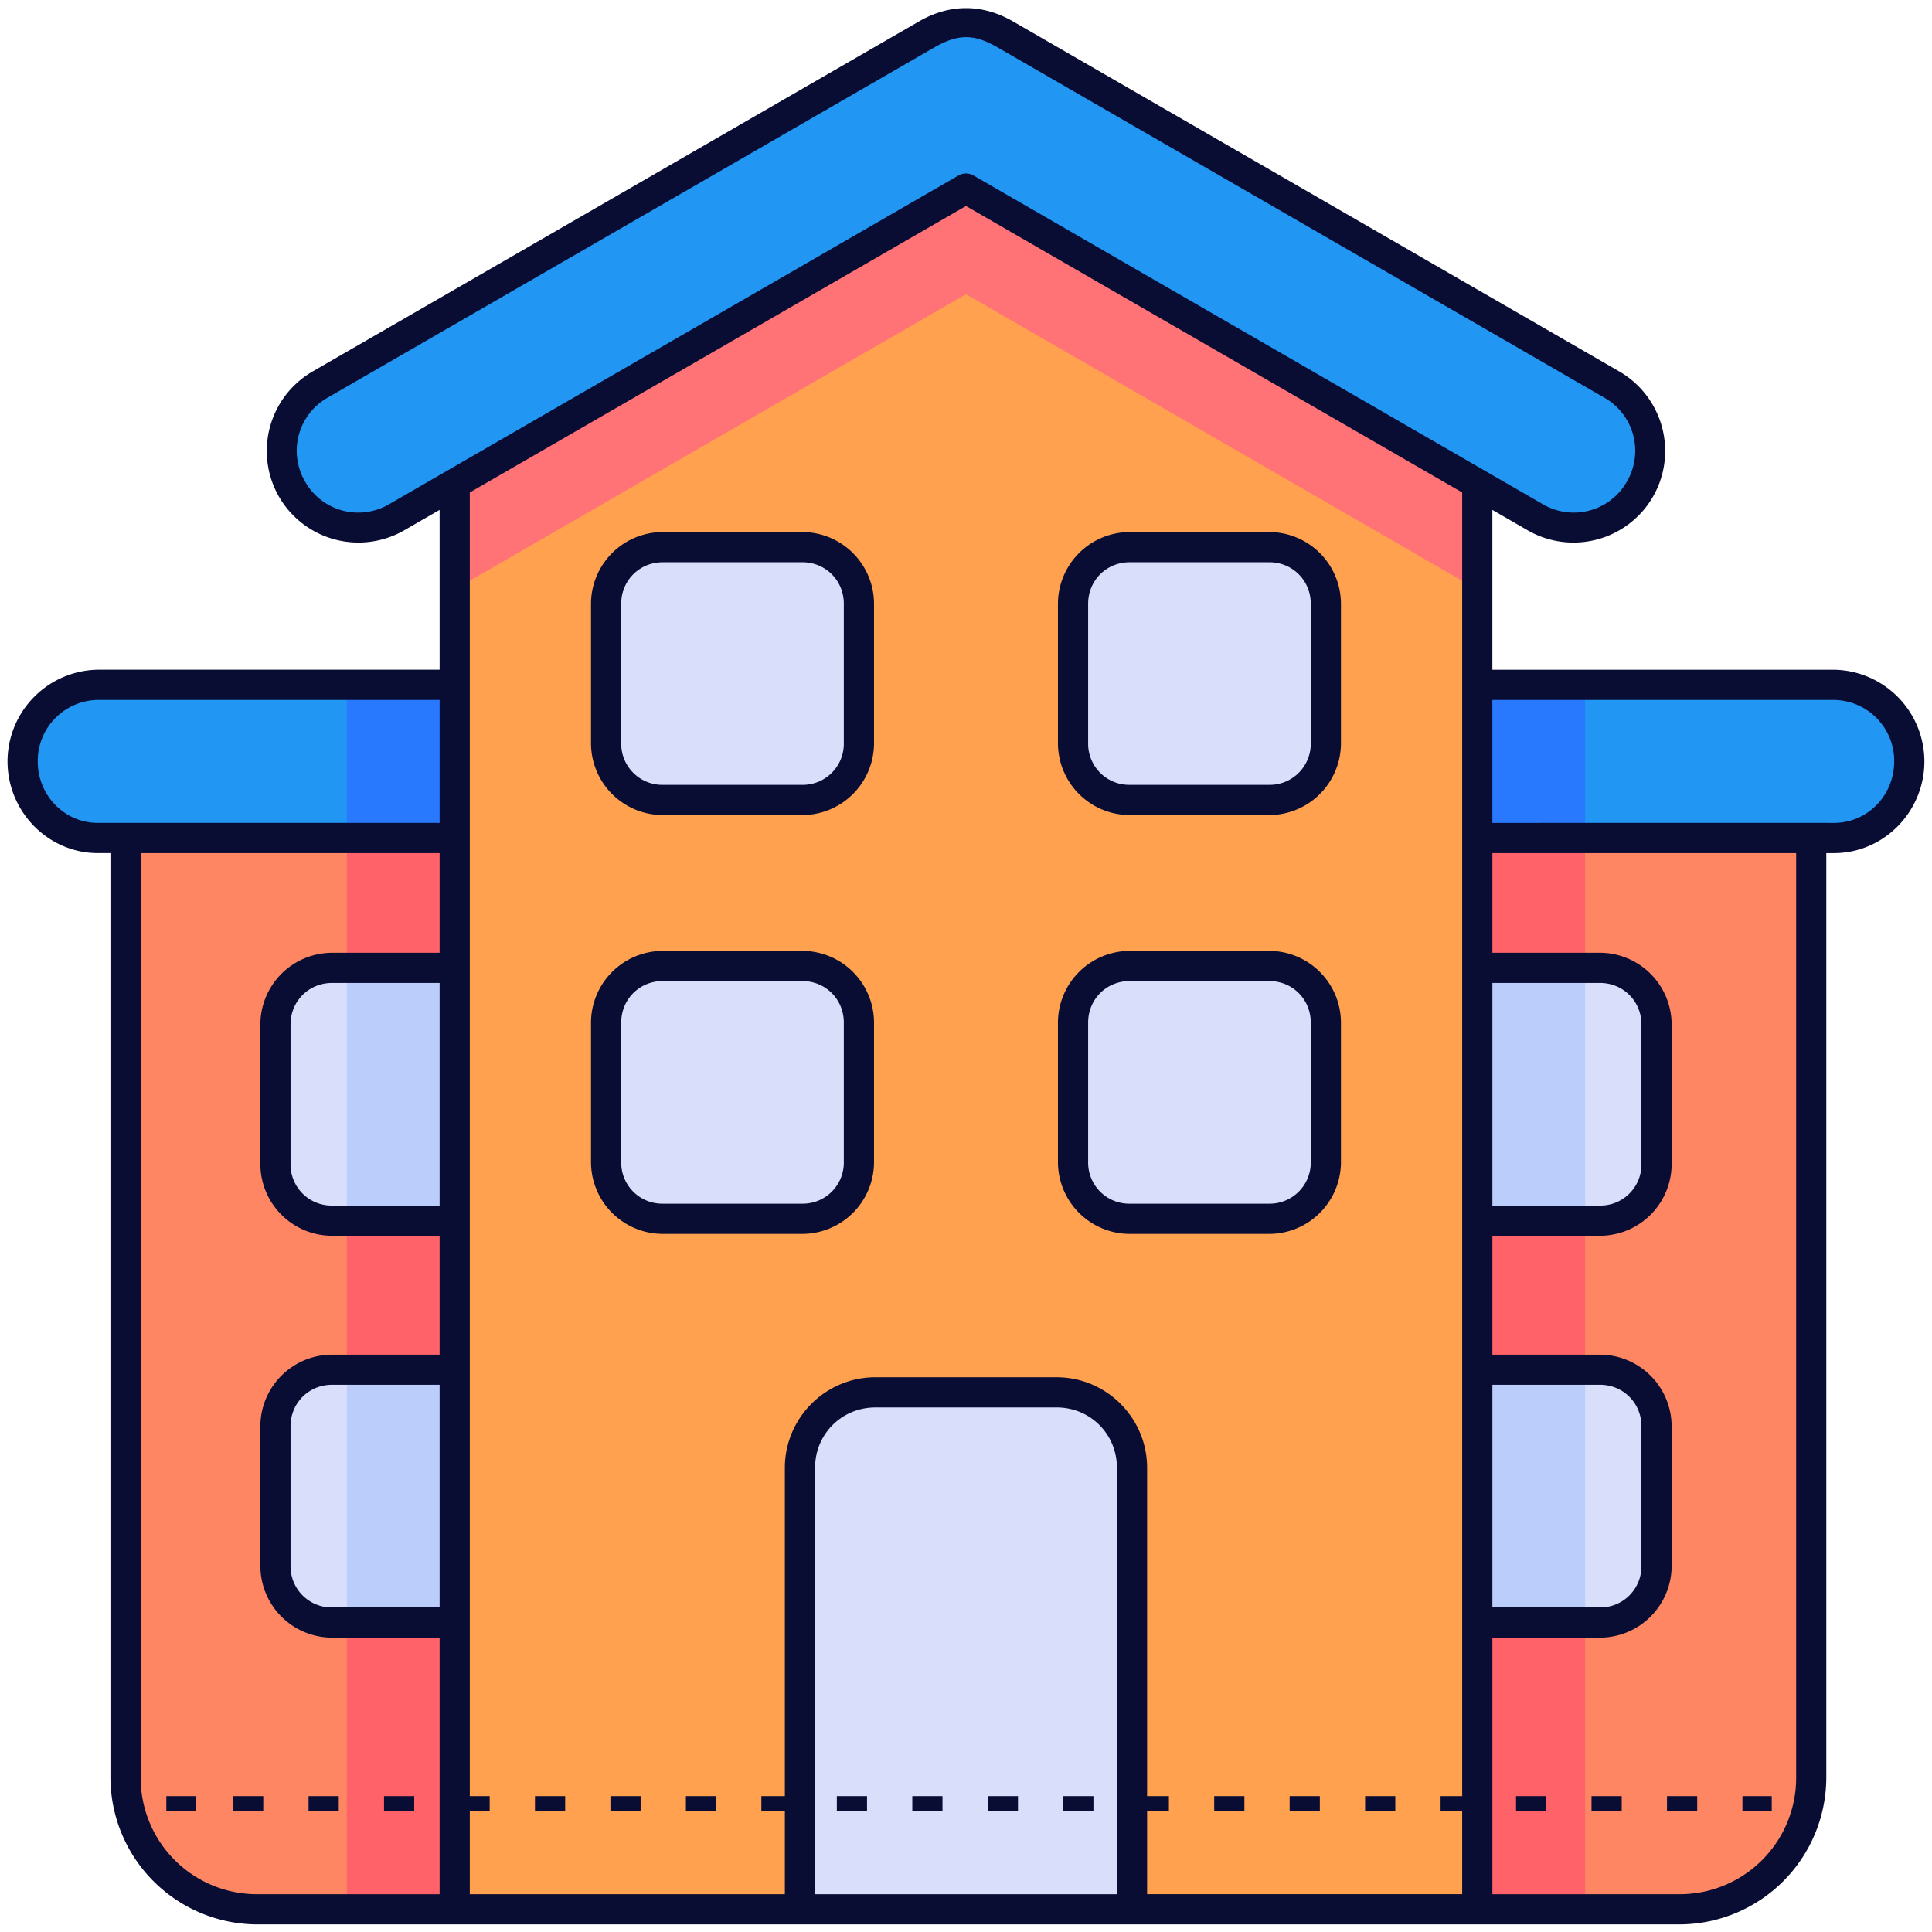 <svg xmlns="http://www.w3.org/2000/svg" fill="none" viewBox="0 0 96 96"><g clip-path="url(#clip0_11283_103783)"><path fill="#FF8663" d="M62.155 40.874v54h21.281A6.548 6.548 0 0 0 90 88.31V40.874H62.155z"/><path fill="#FF6268" d="M78.764 40.875v54H62.156v-54h16.608z"/><path fill="#FF8663" d="M6.24 40.874v47.437a6.548 6.548 0 0 0 6.562 6.562h21.041V40.874H6.24z"/><path fill="#FF6268" d="M17.235 40.874v54h16.608v-54H17.235z"/><path fill="#2196F3" fill-rule="evenodd" d="M4.931 34.028a3.797 3.797 0 0 0-3.806 3.806c0 2.108 1.698 3.84 3.806 3.806h28.912v-7.612H4.93z" clip-rule="evenodd"/><path fill="#2979FF" d="M17.235 34.028v7.612h16.608v-7.612H17.235z"/><path fill="#2196F3" fill-rule="evenodd" d="M62.155 34.028v7.612h28.911c2.108.035 3.806-1.698 3.806-3.806a3.797 3.797 0 0 0-3.806-3.806h-28.91z" clip-rule="evenodd"/><path fill="#2979FF" d="M78.764 34.03v7.611H62.156v-7.612h16.608z"/><path fill="#FFA14E" d="M48 5.999L22.594 20.437v74.436h50.812V20.437L48 5.999z"/><path fill="#FF7377" fill-rule="evenodd" d="M48 5.999L22.594 20.437v8.851L48 14.62 73.406 29.29v-8.852L48 5.999z" clip-rule="evenodd"/><path fill="#2196F3" fill-rule="evenodd" d="M46.044 1.711l-30.138 17.4a3.797 3.797 0 0 0-1.393 5.199 3.798 3.798 0 0 0 5.2 1.393L48 9.37l28.287 16.332a3.798 3.798 0 0 0 5.199-1.393 3.797 3.797 0 0 0-1.393-5.199l-30.137-17.4c-1.28-.739-2.49-.82-3.913 0z" clip-rule="evenodd"/><path fill="#D9DEFB" d="M43.499 69.186a3.742 3.742 0 0 0-3.75 3.75v21.938h16.5V72.936a3.742 3.742 0 0 0-3.75-3.75h-9zM16.5 48.094a2.806 2.806 0 0 0-2.813 2.812v6.938a2.806 2.806 0 0 0 2.813 2.812h6.094V48.094H16.5zm0 19.968a2.806 2.806 0 0 0-2.813 2.813v6.937a2.806 2.806 0 0 0 2.813 2.813h6.094V68.062H16.5zm63-19.968a2.806 2.806 0 0 1 2.812 2.812v6.938a2.806 2.806 0 0 1-2.812 2.812h-6.094V48.094H79.5zm0 19.968a2.806 2.806 0 0 1 2.812 2.813v6.937a2.806 2.806 0 0 1-2.812 2.813h-6.094V68.062H79.5zM32.93 27.188h6.938A2.806 2.806 0 0 1 42.68 30v6.938a2.806 2.806 0 0 1-2.812 2.812H32.93a2.806 2.806 0 0 1-2.812-2.813V30a2.806 2.806 0 0 1 2.812-2.813zm0 20.812h6.938a2.806 2.806 0 0 1 2.812 2.813v6.937a2.806 2.806 0 0 1-2.812 2.812H32.93a2.806 2.806 0 0 1-2.812-2.812v-6.938A2.806 2.806 0 0 1 32.93 48zm23.202-20.813h6.938A2.806 2.806 0 0 1 65.882 30v6.938a2.806 2.806 0 0 1-2.812 2.812h-6.938a2.806 2.806 0 0 1-2.812-2.813V30a2.806 2.806 0 0 1 2.812-2.813zm0 20.813h6.938a2.806 2.806 0 0 1 2.812 2.813v6.937a2.806 2.806 0 0 1-2.812 2.812h-6.938a2.806 2.806 0 0 1-2.812-2.812v-6.938A2.806 2.806 0 0 1 56.132 48z"/><path fill="#BBCDFB" d="M17.235 48.093v12.562h5.358V48.093h-5.358zm0 19.968v12.563h5.358V68.06h-5.358zM78.764 48.094v12.562h-5.358V48.094h5.358zm0 19.968v12.563h-5.358V68.062h5.358z"/><path fill="#0A0D33" d="M48.06.404c-.785-.012-1.592.196-2.392.658L15.531 18.46a4.563 4.563 0 0 0-1.667 6.224 4.561 4.561 0 0 0 6.223 1.666l1.757-1.014v7.942H4.93a4.562 4.562 0 0 0-4.556 4.555c0 2.51 2.043 4.598 4.569 4.556h.545v45.921a7.312 7.312 0 0 0 7.312 7.312h70.636a7.312 7.312 0 0 0 7.312-7.312V42.39h.304c2.526.042 4.57-2.045 4.57-4.556a4.562 4.562 0 0 0-4.557-4.555h-16.91v-7.942l1.755 1.014a4.562 4.562 0 0 0 6.223-1.666 4.563 4.563 0 0 0-1.666-6.224L50.33 1.06c-.719-.414-1.484-.645-2.27-.657zm-.016 1.443c.495.009.975.19 1.537.514l30.137 17.4a3.033 3.033 0 0 1 1.118 4.174 3.033 3.033 0 0 1-4.174 1.118L48.375 8.721a.75.75 0 0 0-.75 0L19.337 25.053a3.033 3.033 0 0 1-4.174-1.118 3.033 3.033 0 0 1 1.118-4.175L46.418 2.361c.622-.359 1.132-.522 1.626-.514zM48 10.237L72.655 24.47v69.652H56.999V72.937c0-2.48-2.02-4.501-4.5-4.501h-9c-2.48 0-4.5 2.021-4.5 4.501v21.186H23.344V24.471L48 10.236zm-15.07 16.2A3.572 3.572 0 0 0 29.367 30v6.937A3.572 3.572 0 0 0 32.93 40.5h6.937a3.572 3.572 0 0 0 3.563-3.563V30a3.571 3.571 0 0 0-3.563-3.563H32.93zm23.202 0A3.572 3.572 0 0 0 52.569 30v6.937a3.572 3.572 0 0 0 3.563 3.563h6.937a3.572 3.572 0 0 0 3.562-3.563V30a3.571 3.571 0 0 0-3.562-3.563h-6.937zm-23.202 1.5h6.937c1.156 0 2.062.907 2.062 2.063v6.937a2.041 2.041 0 0 1-2.062 2.062H32.93a2.042 2.042 0 0 1-2.062-2.062V30c0-1.156.907-2.062 2.062-2.062zm23.202 0h6.937c1.155 0 2.062.907 2.062 2.063v6.937a2.041 2.041 0 0 1-2.062 2.062h-6.937a2.042 2.042 0 0 1-2.063-2.062V30c0-1.156.907-2.062 2.063-2.062zm-51.2 6.842h16.912v6.11H4.919c-1.69.029-3.044-1.35-3.044-3.055a3.032 3.032 0 0 1 3.056-3.055zm69.223 0h16.91a3.032 3.032 0 0 1 3.057 3.055c0 1.705-1.353 3.084-3.044 3.056-.126-.002-16.923 0-16.923 0v-6.11zM6.99 42.39h14.854v4.953H16.5a3.572 3.572 0 0 0-3.563 3.562v6.938a3.57 3.57 0 0 0 3.563 3.562h5.344v5.907H16.5a3.57 3.57 0 0 0-3.563 3.561v6.939a3.572 3.572 0 0 0 3.563 3.562h5.344v12.75H12.8A5.782 5.782 0 0 1 6.99 88.31V42.39zm67.165 0H89.25v45.921a5.782 5.782 0 0 1-5.812 5.812h-9.282V81.374H79.5a3.572 3.572 0 0 0 3.563-3.562v-6.939a3.57 3.57 0 0 0-3.563-3.56h-5.344v-5.908H79.5a3.57 3.57 0 0 0 3.563-3.562v-6.938a3.572 3.572 0 0 0-3.563-3.563h-5.344V42.39zM32.93 47.25a3.572 3.572 0 0 0-3.563 3.562v6.937a3.572 3.572 0 0 0 3.563 3.563h6.937a3.571 3.571 0 0 0 3.563-3.563v-6.937a3.572 3.572 0 0 0-3.563-3.563H32.93zm23.202 0a3.572 3.572 0 0 0-3.563 3.562v6.937a3.572 3.572 0 0 0 3.563 3.563h6.937a3.571 3.571 0 0 0 3.562-3.563v-6.937a3.572 3.572 0 0 0-3.562-3.563h-6.937zM32.93 48.748h6.937c1.156 0 2.062.908 2.062 2.063v6.937a2.041 2.041 0 0 1-2.062 2.063H32.93a2.041 2.041 0 0 1-2.062-2.063v-6.937c0-1.155.907-2.063 2.062-2.063zm23.202 0h6.937c1.155 0 2.062.908 2.062 2.063v6.937a2.041 2.041 0 0 1-2.062 2.063h-6.937a2.041 2.041 0 0 1-2.063-2.063v-6.937c0-1.155.907-2.063 2.063-2.063zm-39.632.094h5.344v11.063H16.5a2.041 2.041 0 0 1-2.063-2.063v-6.938c0-1.156.907-2.062 2.063-2.062zm57.655 0H79.5c1.155 0 2.062.906 2.062 2.062v6.938a2.041 2.041 0 0 1-2.062 2.063h-5.344V48.843zM16.5 68.81h5.344v11.063H16.5a2.042 2.042 0 0 1-2.063-2.062v-6.939c0-1.156.907-2.062 2.063-2.062zm57.655 0H79.5c1.155 0 2.062.906 2.062 2.062v6.939a2.042 2.042 0 0 1-2.062 2.062h-5.344V68.811zM43.5 69.936h9c1.675 0 3 1.326 3 3.001v21.186h-15V72.937c0-1.675 1.325-3 3-3z"/><path fill="#0A0D33" d="M8.265 89.25V90H9.72v-.75H8.265zm3.317 0V90h1.5v-.75h-1.5zm3.75 0V90h1.501v-.75h-1.5zm3.75 0V90h1.5v-.75h-1.5zm3.75 0V90h1.5v-.75h-1.5zm3.75 0V90h1.501v-.75h-1.5zm3.75 0V90h1.5v-.75h-1.5zm3.75 0V90h1.5v-.75h-1.5zm3.75 0V90h1.501v-.75h-1.5zm3.75 0V90h1.5v-.75h-1.5zm3.75 0V90h1.5v-.75h-1.5zm3.75 0V90h1.501v-.75h-1.5zm3.75 0V90h1.5v-.75h-1.5zm3.75 0V90h1.5v-.75h-1.5zm3.75 0V90h1.501v-.75h-1.5zm3.75 0V90h1.5v-.75h-1.5zm3.75 0V90h1.5v-.75h-1.5zm3.75 0V90h1.501v-.75h-1.5zm3.75 0V90h1.5v-.75h-1.5zm3.75 0V90h1.5v-.75h-1.5zm3.75 0V90h1.501v-.75h-1.5zm3.75 0V90h1.455v-.75h-1.455z"/></g><defs><clipPath id="clip0_11283_103783"><path fill="#fff" d="M0 0h96v96H0z"/></clipPath></defs></svg>